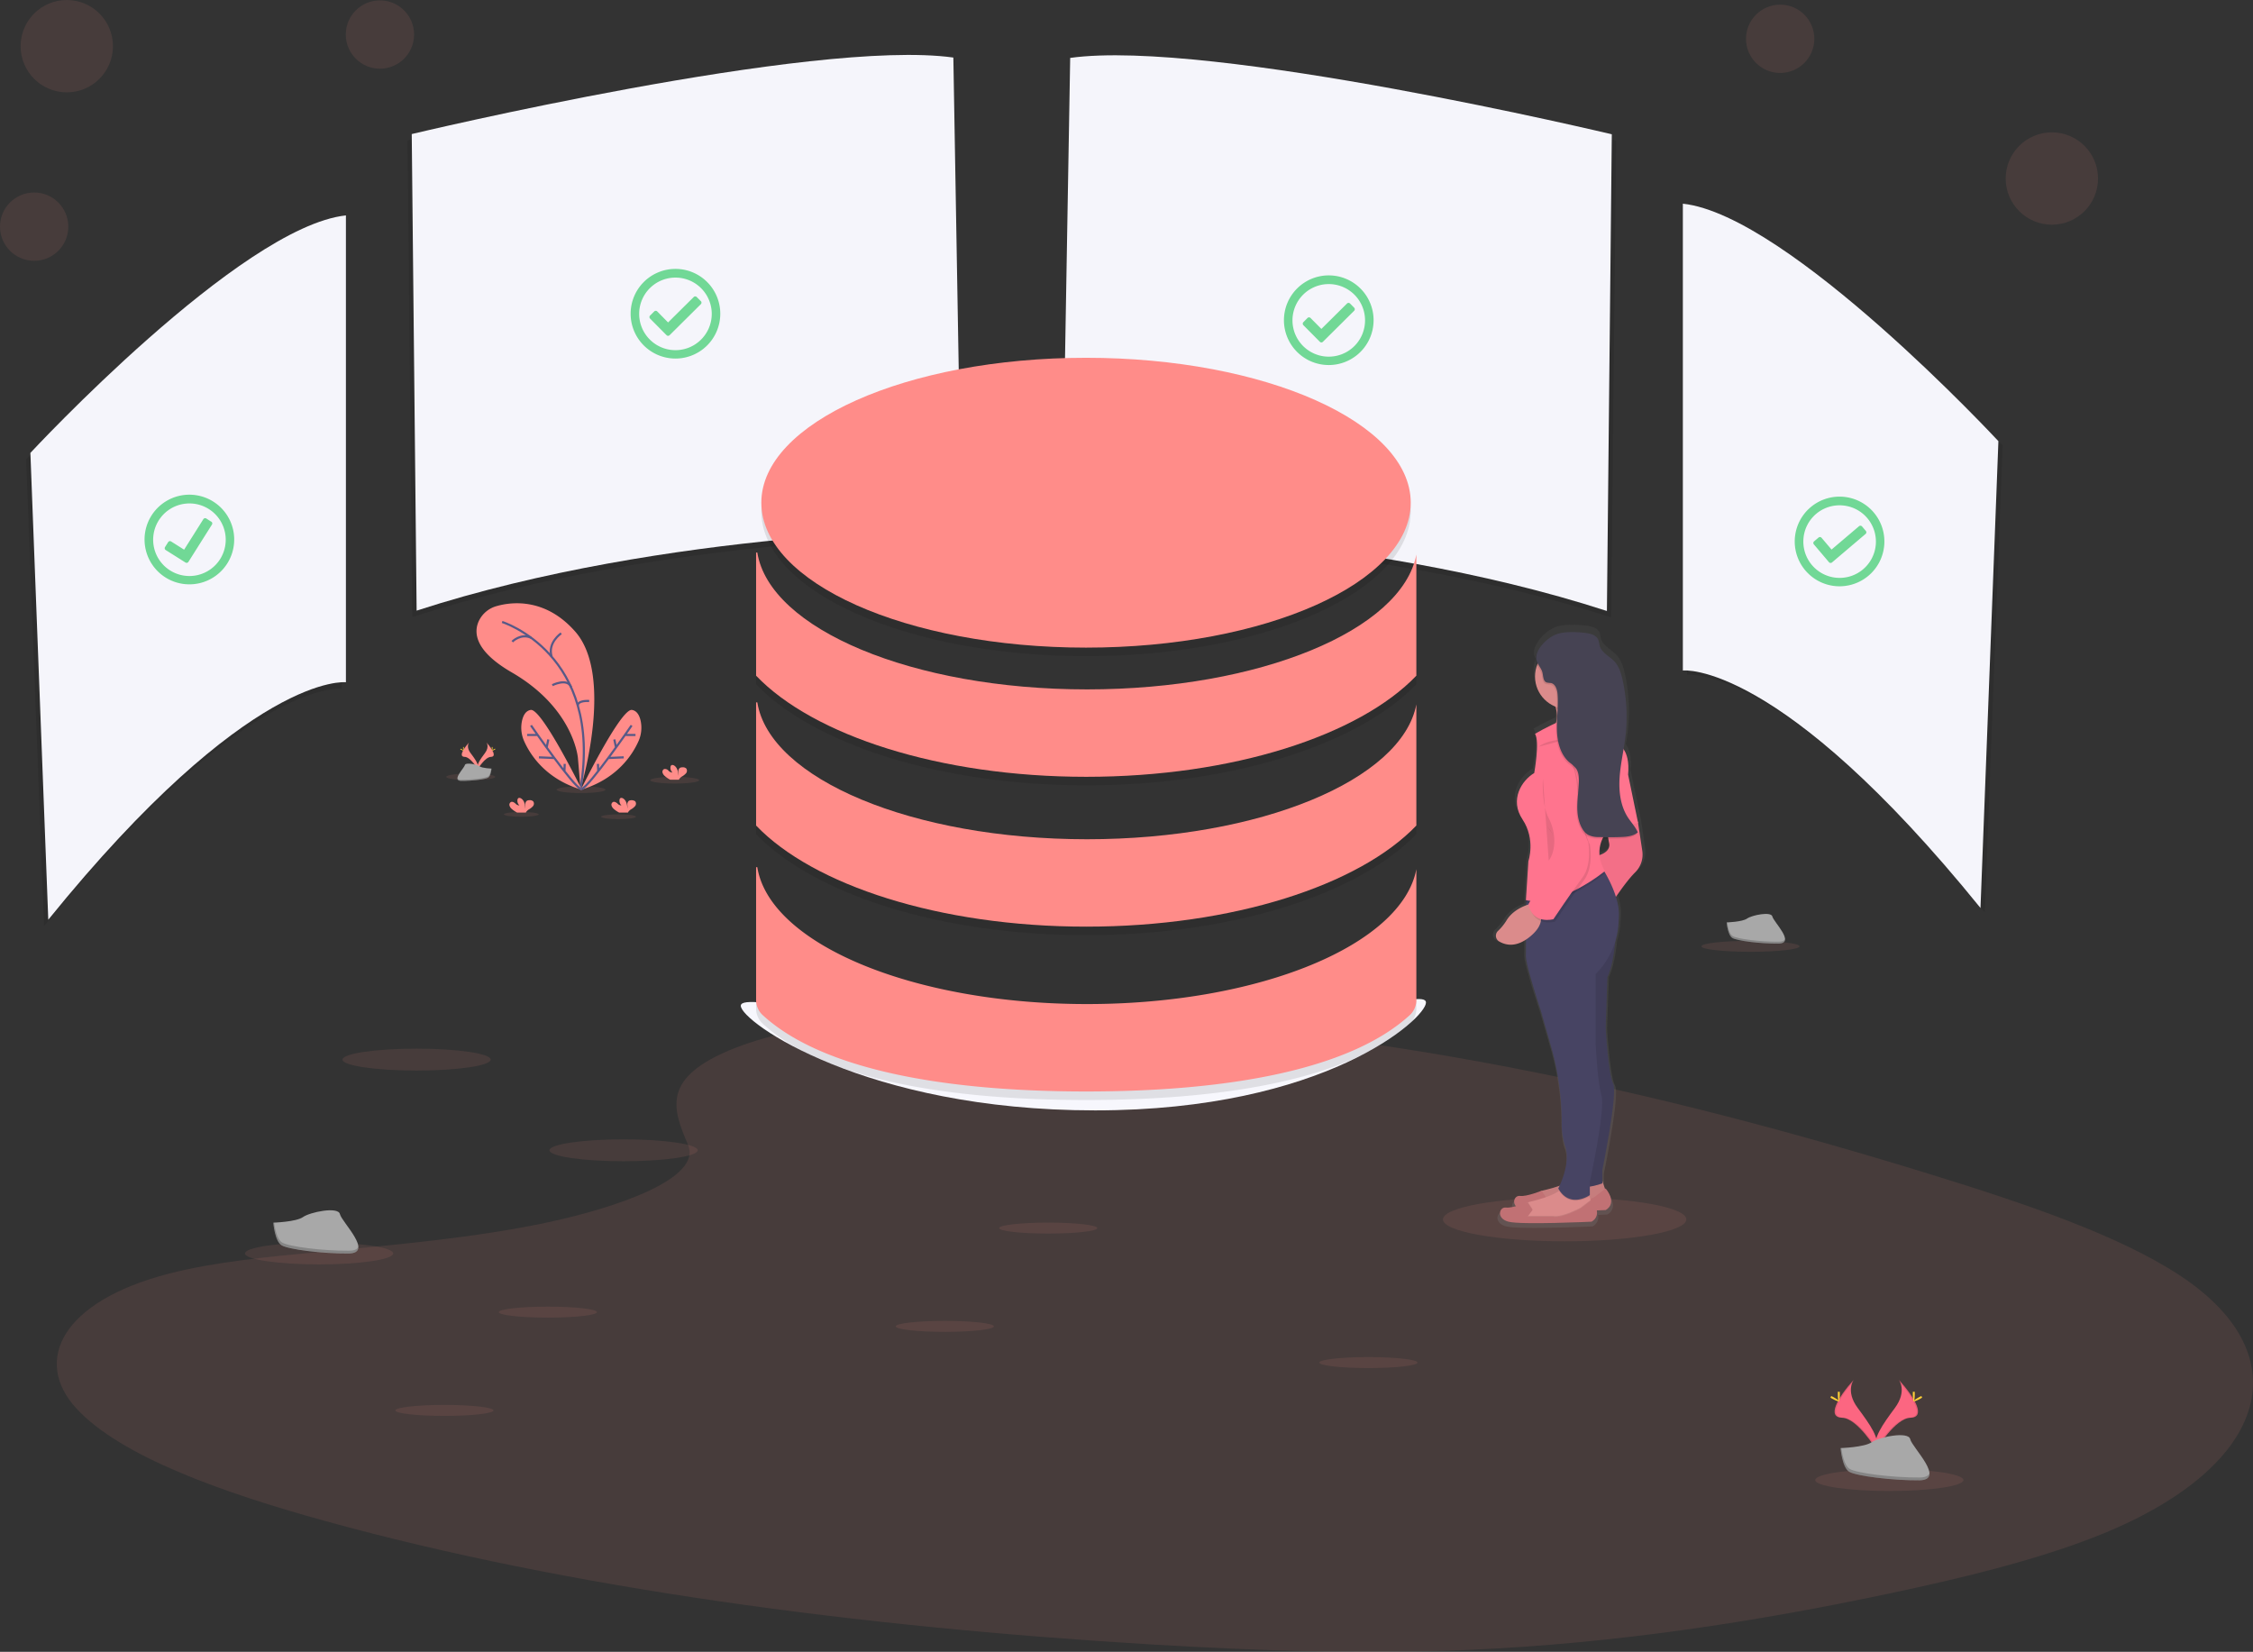<svg xmlns="http://www.w3.org/2000/svg" width="1055.52" height="773.82" data-name="Layer 1"><rect width="100%" height="100%" fill="#333333" stroke="none"/><defs><linearGradient id="a" x1="1958.6" x2="1958.6" y1="638.33" y2="355.69" gradientTransform="matrix(-1 0 0 1 2766 0)" gradientUnits="userSpaceOnUse"><stop offset="0" stop-color="gray" stop-opacity=".25"/><stop offset=".54" stop-color="gray" stop-opacity=".12"/><stop offset="1" stop-color="gray" stop-opacity=".1"/></linearGradient></defs><path fill="#ff8c89" d="M344.29 490.98c34.91-13.73 89.71-16.53 139.59-15.43 156.68 3.43 298.11 36.8 420.44 74.55 44.29 13.67 87.89 28.4 116.64 47.22 58.52 38.31 41.16 91.38-40.21 122.94-27.69 10.74-61.25 19-95.71 26.26-61.28 12.98-127.36 23.39-196.9 26.39-49.58 2.11-99.78.39-149.07-2.56-137.73-8.27-272.91-26.44-386.22-57.67-49.7-13.67-96.54-30.67-117-52.8s-7.38-50.15 43.37-63.25c21-5.41 46.08-7.86 70.65-10.15 36.16-3.38 72.9-6.72 105.53-13.59 33.71-7.1 73.62-20.83 66.95-36.54-7.19-16.86-12.93-31.66 21.94-45.37Z" opacity=".1"/><path d="m503.38 30.13-3.81 221s137.92 0 255.26 38.1l2.29-223.32S568.91 20.99 503.38 30.13Z" opacity=".1"/><path fill="#f5f5fb" d="m501.38 27.13-3.81 221s137.92 0 255.26 38.1l2.29-223.32S566.91 17.99 501.38 27.13Z"/><path d="m444.64 29.96 3.81 221s-137.92 0-255.26 38.1L190.9 65.8s188.21-44.98 253.74-35.84Z" opacity=".1"/><path fill="#f5f5fb" d="m446.64 26.96 3.81 221s-137.92 0-255.26 38.1L192.9 62.8s188.21-44.98 253.74-35.84Z"/><path d="M790.41 97.42v218.69s45-5.33 139.44 111.25l8.39-218.69s-98.3-105.91-147.83-111.25Z" opacity=".1"/><path fill="#f5f5fb" d="M788.41 95.42v218.69s45-5.33 139.44 111.25l8.39-218.69s-98.3-105.91-147.83-111.25Z"/><path d="M160.06 103.91v218.7s-45-5.33-139.44 111.25l-8.38-218.69s98.29-105.91 147.82-111.26Z" opacity=".1"/><path fill="#f5f5fb" d="M162.06 100.91v218.7s-45-5.33-139.44 111.25l-8.38-218.69s98.29-105.91 147.82-111.26Z"/><path fill="#f7f7fd" d="M668.06 469.68c0 7.45-47.31 50.5-155 50.5s-166-41.55-166-49 60.31 11 168 11 153-19.96 153-12.5Z"/><ellipse cx="316.11" cy="365.5" fill="#ff8c89" opacity=".1" rx="11.46" ry="1.57"/><ellipse cx="272.22" cy="369.95" fill="#ff8c89" opacity=".1" rx="11.46" ry="1.57"/><ellipse cx="220.54" cy="363.93" fill="#ff8c89" opacity=".1" rx="11.46" ry="1.57"/><ellipse cx="289.79" cy="382.62" fill="#ff8c89" opacity=".1" rx="8.14" ry="1.12"/><ellipse cx="244.24" cy="381.5" fill="#ff8c89" opacity=".1" rx="8.14" ry="1.12"/><path fill="#ff8c89" d="M271.98 369.6s16.06-52.67-2.52-73.76c-13.9-15.78-29.7-13.93-36.7-11.93a13.06 13.06 0 0 0-8.43 7c-2.47 5.33-2 14 15.42 24.08 29.19 16.9 31 40.09 31 40.09Z"/><path fill="none" stroke="#565987" stroke-miterlimit="10" d="M235.24 291.37s47.36 14.81 36.74 78.23"/><path fill="none" stroke="#565987" stroke-miterlimit="10" d="M262.9 296.68s-6.52 4.39-4.45 11m-18.46-7.09s4-4.06 8.83-1.82m9.94 22.21s7-3.55 8.81.9m8.46 6.51s-5.26-.42-5.35 2.09"/><path fill="#ff8c89" d="M272.63 370.02s-18.82-38.28-24-37.44c-2.45.4-3.58 2.81-4.1 5.24a15.4 15.4 0 0 0 1 9.32c2.71 6.12 9.88 17.77 27.1 22.88Z"/><path fill="none" stroke="#565987" stroke-miterlimit="10" d="M248.76 339.84s19.75 28.64 23.57 29.9m-25.36-25.43h4.61m.91 10.48 7.22.31m-2.82-8.69-.79 3.76m8.47 7.69-.14 3.42"/><path fill="#ff8c89" d="M272.07 370.02s18.81-38.28 24-37.44c2.46.4 3.59 2.81 4.1 5.24a15.47 15.47 0 0 1-1 9.32c-2.71 6.12-9.88 17.77-27.1 22.88Z"/><path fill="none" stroke="#565987" stroke-miterlimit="10" d="M295.91 339.84s-19.75 28.64-23.56 29.9m25.38-25.43h-4.61m-.91 10.48-7.23.31m2.83-8.69.79 3.76m-8.47 7.69.14 3.42"/><path fill="#ff8c89" d="M239.76 378.96a3.26 3.26 0 0 1-1.07-1.62 1.42 1.42 0 0 1 .75-1.64c.68-.27 1.42.21 2 .69a2.64 2.64 0 0 0 1.92.93 2.94 2.94 0 0 1-.91-2.74 1.26 1.26 0 0 1 .26-.56c.38-.41 1.07-.23 1.53.09 1.45 1 1.85 3 1.86 4.77a8.56 8.56 0 0 0 0-2 2 2 0 0 1 .74-1.74 2.26 2.26 0 0 1 1.12-.27 2.34 2.34 0 0 1 1.83.52 1.84 1.84 0 0 1-.07 2.25 7.15 7.15 0 0 1-1.89 1.51 4.07 4.07 0 0 0-1.35 1.29.94.94 0 0 0-.1.23h-4.1a11.9 11.9 0 0 1-2.52-1.71Zm71.7-15.42a3.24 3.24 0 0 1-1.07-1.61 1.43 1.43 0 0 1 .75-1.65 2.1 2.1 0 0 1 2 .7 2.59 2.59 0 0 0 1.92.92 2.93 2.93 0 0 1-.91-2.74 1.12 1.12 0 0 1 .26-.55c.38-.41 1.07-.24 1.53.08 1.45 1 1.85 3 1.86 4.78a8.64 8.64 0 0 0 0-2 2 2 0 0 1 .74-1.74 2.15 2.15 0 0 1 1.12-.26 2.3 2.3 0 0 1 1.83.52 1.82 1.82 0 0 1-.07 2.24 7.15 7.15 0 0 1-1.89 1.51 4.17 4.17 0 0 0-1.35 1.29.94.94 0 0 0-.1.23h-4.1a11.54 11.54 0 0 1-2.52-1.72Zm-23.9 15.42a3.26 3.26 0 0 1-1.07-1.62 1.43 1.43 0 0 1 .75-1.64c.69-.27 1.42.21 2 .69a2.65 2.65 0 0 0 1.92.93 2.93 2.93 0 0 1-.9-2.74 1.14 1.14 0 0 1 .25-.56c.38-.41 1.07-.23 1.53.09 1.45 1 1.86 3 1.87 4.77a9.17 9.17 0 0 0 0-2 2 2 0 0 1 .74-1.74 3 3 0 0 1 2.95.25 1.82 1.82 0 0 1-.07 2.25 7 7 0 0 1-1.89 1.51 4.26 4.26 0 0 0-1.35 1.29 1.6 1.6 0 0 0-.1.23h-4.09a11.71 11.71 0 0 1-2.54-1.71Zm-67.8-31.16s-1.53 2 .71 5 4.1 5.59 3.35 7.48c0 0-3.39-5.63-6.14-5.71s-.92-3.39 2.08-6.77Z"/><path d="M219.76 347.8a2.36 2.36 0 0 0-.31.63c-2.69 3.15-4.12 6.1-1.54 6.17 2.41.07 5.3 4.38 6 5.46a1.83 1.83 0 0 1-.08.25s-3.39-5.63-6.14-5.71-.93-3.42 2.07-6.8Z" opacity=".1"/><path fill="#ffd037" d="M216.94 350.35c0 .71.08 1.28.18 1.28s.17-.57.17-1.28-.09-.37-.19-.37-.16-.33-.16.37Z"/><path fill="#ffd037" d="M215.96 351.2c.62.34 1.16.54 1.21.45s-.42-.43-1-.76-.38-.1-.42 0-.41.02.21.31Z"/><path fill="#ff8c89" d="M227.9 347.8s1.54 2-.71 5-4.09 5.59-3.34 7.48c0 0 3.38-5.63 6.14-5.71s.94-3.39-2.09-6.77Z"/><path d="M227.9 347.8a2.36 2.36 0 0 1 .31.63c2.69 3.15 4.12 6.1 1.54 6.17-2.41.07-5.29 4.38-6 5.46a1.83 1.83 0 0 0 .08.25s3.38-5.63 6.14-5.71.96-3.42-2.07-6.8Z" opacity=".1"/><path fill="#ffd037" d="M230.76 350.35c0 .71-.07 1.28-.17 1.28s-.18-.57-.18-1.28.1-.37.2-.37.15-.33.15.37Z"/><path fill="#ffd037" d="M231.76 351.2c-.62.34-1.16.54-1.2.45s.41-.43 1-.76.38-.1.43 0 .36.02-.23.31Z"/><path fill="#a8a8a8" d="M230.27 360.05s-4.3-.13-5.59-1.05-6.6-2-6.92-.55-6.45 7.35-1.61 7.39 11.26-.76 12.55-1.54 1.57-4.25 1.57-4.25Z"/><path d="M216.07 365.32c4.84 0 11.26-.75 12.55-1.54 1-.6 1.37-2.75 1.5-3.74h.15s-.28 3.46-1.57 4.25-7.7 1.58-12.55 1.54c-1.39 0-1.88-.51-1.85-1.25.19.46.73.73 1.77.74Z" opacity=".2"/><ellipse cx="195.17" cy="496.39" fill="#ff8c89" opacity=".1" rx="34.72" ry="5.13"/><ellipse cx="292.15" cy="538.87" fill="#ff8c89" opacity=".1" rx="34.72" ry="5.13"/><ellipse cx="149.49" cy="587.2" fill="#ff8c89" opacity=".1" rx="34.72" ry="5.13"/><ellipse cx="885.14" cy="693.36" fill="#ff8c89" opacity=".1" rx="34.72" ry="5.13"/><ellipse cx="491.09" cy="575.32" fill="#ff8c89" opacity=".1" rx="22.99" ry="2.57"/><ellipse cx="820.09" cy="443.32" fill="#ff8c89" opacity=".1" rx="22.99" ry="2.57"/><ellipse cx="641.08" cy="638.32" fill="#ff8c89" opacity=".1" rx="22.99" ry="2.57"/><ellipse cx="442.64" cy="621.36" fill="#ff8c89" opacity=".1" rx="22.99" ry="2.57"/><ellipse cx="256.67" cy="614.69" fill="#ff8c89" opacity=".1" rx="22.99" ry="2.57"/><ellipse cx="208.21" cy="660.73" fill="#ff8c89" opacity=".1" rx="22.99" ry="2.57"/><g opacity=".1"><ellipse cx="508.8" cy="239.5" rx="152.12" ry="67.89"/><path d="M663.56 263.77c-6.73 35.4-73.23 63.19-154.29 63.19-81.77 0-148.73-28.28-154.47-64.11h-.57v57.69c26.74 27.94 85.94 47.37 154.66 47.37s127.92-19.43 154.67-47.37Z"/><path d="M663.56 333.97c-6.73 35.39-73.23 63.19-154.29 63.19-81.77 0-148.73-28.28-154.47-64.12h-.57v57.7c26.74 27.94 85.94 47.36 154.66 47.36s127.92-19.42 154.67-47.36Z"/><path d="M663.56 411.18c-6.73 35.4-73.23 63.19-154.29 63.19-81.77 0-148.73-28.27-154.47-64.11h-.57v62.22a9.59 9.59 0 0 0 3.08 7.06c28 25.71 85.39 35.78 151.58 35.78s123.55-10.07 151.59-35.78a9.59 9.59 0 0 0 3.08-7.06Z"/></g><ellipse cx="508.8" cy="235.5" fill="#ff8c89" rx="152.12" ry="67.89"/><path fill="#ff8c89" d="M663.56 259.77c-6.73 35.4-73.23 63.19-154.29 63.19-81.77 0-148.73-28.28-154.47-64.11h-.57v57.69c26.74 27.94 85.94 47.37 154.66 47.37s127.92-19.43 154.67-47.37Z"/><path fill="#ff8c89" d="M663.56 329.97c-6.73 35.39-73.23 63.19-154.29 63.19-81.77 0-148.73-28.28-154.47-64.12h-.57v57.7c26.74 27.94 85.94 47.36 154.66 47.36s127.92-19.42 154.67-47.36Z"/><path fill="#ff8c89" d="M663.56 407.18c-6.73 35.4-73.23 63.19-154.29 63.19-81.77 0-148.73-28.27-154.47-64.11h-.57v62.22a9.59 9.59 0 0 0 3.08 7.06c28 25.71 85.39 35.78 151.58 35.78s123.55-10.07 151.59-35.78a9.59 9.59 0 0 0 3.08-7.06Z"/><ellipse cx="733.03" cy="571.25" fill="#ff8c89" opacity=".1" rx="57" ry="10.26"/><path fill="url(#a)" d="M773.27 503.61c2.88 1.7 7.4 2.81 13.09-.85l-.05 8.11c.4 5.56 7.28 25.83 7.28 25.83l4.85 16.67a130.07 130.07 0 0 1 5.33 36.28c0 4.06.38 8.26 1.55 11.42 2.59 7-1 16-2.57 19.32a80.1 80.1 0 0 1-8 2.25 5.83 5.83 0 0 0-.71.22v-.05s-7.28 2.89-10.52 2.49c-2.41-.29-3.92 2.72-2 4.93a14.88 14.88 0 0 1-4.84.64c-3.24-.4-4.86 5.16 1.21 6.75s40.46 0 40.46 0a4.87 4.87 0 0 0 2.58-5.38l4.3-.18s6.07-2.78 0-10.33l-.33.24-1.29-3.82V613s7.69-37 5.26-41.33-3.72-26.67-3.72-26.67l.85-24.2c2.19-4.52 3.31-11.62 3.88-17.17a36 36 0 0 0 1.55-8.14c.1-1.31.18-2.67.23-4.09a27.27 27.27 0 0 0-1.48-9.16 92.06 92.06 0 0 1 9.17-11.5 11.82 11.82 0 0 0 3.65-10.33l-2-13.51-4.86-23c.61-6.39-.72-10.07-2.2-12.15.35-2.07.68-4.13.93-6.21a79.6 79.6 0 0 0-1.42-27c-.7-3.08-1.66-6.25-3.83-8.59-2.45-2.66-6.43-4.27-7.35-7.74a20.66 20.66 0 0 0-.56-2.62c-.89-2.27-3.69-3.1-6.15-3.4-4.38-.53-10.71-.93-14.92.79A18.09 18.09 0 0 0 792 365a6.89 6.89 0 0 0-1 4.95 6.6 6.6 0 0 0 .69 1.7 15.39 15.39 0 0 0 8.94 19.7c.1.31.19.61.26.9a15.41 15.41 0 0 1 .4 2.17c-.08 1.4-.17 2.81-.23 4.22l-.15.57a105.13 105.13 0 0 0-10.17 5.18c2.42 3.58-.41 18.68-.41 18.68-6.07 3.57-12.13 12.71-5.66 22.25s2.83 19.86 2.83 19.86l-1 15.54-.2 3.11h.07l-.07 1.18h.17v1.27c-2.84 1.05-7 3.15-9.47 7.05a24.94 24.94 0 0 1-4.23 5.19 3.12 3.12 0 0 0 .5 5.09Zm48.85-41.28a14.77 14.77 0 0 1 1.44-7.82h2.86a18.57 18.57 0 0 0 .35 1.88c.82 3.55-2.46 5.22-4.65 5.94Z" transform="translate(-72.24 -63.09)"/><path fill="#db8b8b" d="m750.68 553.24 1.56 4.67-5.06 5.06-16.74 3.94-12.07-1.17.78-4.28a5.17 5.17 0 0 1 3.83-3.78c5-1.16 14.42-3.82 16.41-7.51Z"/><path d="m750.68 553.24 1.56 4.67-5.06 5.06-16.74 3.94-12.07-1.17.78-4.28a5.17 5.17 0 0 1 3.83-3.78c5-1.16 14.42-3.82 16.41-7.51Z" opacity=".1"/><path fill="#c17174" d="m722.26 564.53 2.34-3.11-2.34-3.61s-7 2.83-10.12 2.44-4.67 5.06 1.17 6.62 38.93 0 38.93 0 5.84-2.73 0-10.13l-5.06 3.9s-8.57 4.67-12.85 3.89Z"/><path fill="#db8b8b" d="m711.76 571.15 12.07 1.17 16.74-3.9 5.06-5.06-.41-1.23-.58-1.74-.57-1.7-11.31-3.11a7 7 0 0 1-2.29 2.29c-3.67 2.51-10.25 4.32-14.12 5.22a3.82 3.82 0 0 0-.48.15 5 5 0 0 0-2 1.21 5.1 5.1 0 0 0-1.38 2.42Z"/><path d="m711.76 571.15 12.07 1.17 16.74-3.9 5.06-5.06-.41-1.23-4.65 3.57s-8.57 4.67-12.85 3.89h-12.08l2.34-3.11-2.1-3.24a5 5 0 0 0-2 1.21 5.1 5.1 0 0 0-1.38 2.42Z" opacity=".1"/><path fill="#c17174" d="m715.64 569.98 2.34-3.11-2.34-3.61s-7 2.83-10.12 2.44-4.67 5.06 1.17 6.62 38.93 0 38.93 0 5.84-2.73 0-10.12l-5.06 3.89s-8.57 4.67-12.85 3.89Z"/><path fill="#db8b8b" d="M725.37 344.18s18.69 2 16-5.84a13.91 13.91 0 0 1-.58-6.88 18.94 18.94 0 0 1 3.3-7.91l-17.52 2.72a21.86 21.86 0 0 1 2.38 5.63c2.05 8.26-3.58 12.28-3.58 12.28Z"/><path fill="#474463" d="M757.3 432.91s-.39 16.74-4.28 24.92l-.78 23.75s1.16 21.8 3.5 26.08-5.06 40.49-5.06 40.49v6.23s-12.46 4.67-16-.78l3.5-46.33-1.56-64.23Z"/><path d="M757.3 432.91s-.39 16.74-4.28 24.92l-.78 23.75s1.16 21.8 3.5 26.08-5.06 40.49-5.06 40.49v6.23s-12.46 4.67-16-.78l3.5-46.33-1.56-64.23Z" opacity=".1"/><path fill="#ff748e" d="m765.08 379.22 2.34 6.23 2 13.23a11.75 11.75 0 0 1-3.51 10.13c-4.67 4.67-10.9 14.4-10.9 14.4l-7.39-22.19s7.39-1.17 6.22-6.23-.77-14.4-.77-14.4Z"/><path d="m765.17 379.13 2.33 6.23 2 13.24a11.7 11.7 0 0 1-3.5 10.12c-4.68 4.67-10.9 14.41-10.9 14.41l-7.45-22.22s7.4-1.17 6.23-6.23-.78-14.41-.78-14.41Z" opacity=".05"/><path d="M730.48 557.91c5 7.86 12.77 3.4 14.15 2.52l-.57-1.7-11.3-3.15a7 7 0 0 1-2.28 2.33Z" opacity=".1"/><path fill="#474463" d="M714.86 448.13c.39 5.45 7 25.3 7 25.3l4.67 16.34a130.39 130.39 0 0 1 5.13 35.54 34.71 34.71 0 0 0 1.49 11.19c3.12 8.57-3.11 20.24-3.11 20.24 5.45 9.74 14.79 3.12 14.79 3.12v-6.23s7.4-33.87 5.45-40.49-2.72-24.52-2.72-24.52V456.3a36.67 36.67 0 0 0 10.68-23.24c.09-1.28.17-2.62.22-4 .31-8.78-5.7-19.08-8-22.75-.56-.89-.92-1.39-.92-1.39l-34.37 13.64h-.08v4.29Z"/><path d="M726.54 326.27a21.86 21.86 0 0 1 2.38 5.63 15.22 15.22 0 0 0 11.84-.44 18.94 18.94 0 0 1 3.3-7.91Z" opacity=".1"/><circle cx="734.33" cy="316.93" r="15.18" fill="#db8b8b"/><path d="M714.86 422.82h.17c16.32 3.36 36.82-13.65 36.82-13.65a20.31 20.31 0 0 1-1.42-2.9c-.56-.89-.92-1.39-.92-1.39l-34.37 13.64-.09 1.36Z" opacity=".1"/><path fill="#ff748e" d="M719.15 343.79s21.8-13.24 28.8-7.79l9.74 12.46s6.23 1.95 5.07 14.45l4.67 22.58-14 3.5s-8.17 7.79-1.55 19.08c0 0-20.64 17.13-37 13.62l1.17-18.29s3.5-10.13-2.72-19.47-.39-18.3 5.45-21.8c-.02-.04 2.7-14.84.37-18.34Z"/><path fill="#db8b8b" d="M717.98 423.21s-8.18 1.56-12.07 7.79a24.3 24.3 0 0 1-4.08 5.09 3.08 3.08 0 0 0 .49 4.92c3.09 1.86 8.12 3 14.49-2.23 10.95-8.95 1.17-15.57 1.17-15.57Z"/><path d="M730.05 351.19s7.78-.78 9.73 19.46 5.06 24.92 5.06 24.92 1.95 10.51-2.73 16.74-13.62 19.47-13.62 19.47-9.73 2.72-11.68-7l12.07-22.58s1.94-7.79-2.73-13.24-8.17-41.67 3.9-37.77Z" opacity=".1"/><path fill="#ff748e" d="M729.27 350.02s7.78-.78 9.73 19.47 5.06 24.91 5.06 24.91 2 10.51-2.72 16.74-13.58 19.47-13.58 19.47-9.73 2.72-11.68-7l12.07-22.58s1.95-7.79-2.73-13.24-8.22-41.66 3.85-37.77Z"/><path d="M722.84 364.62s-.77 12.07 2.73 18.69 3.5 15.18 0 19.85m-4.67-53.34s3.11-3.11 12.07-3.5 12.84-3.11 12.84-3.11" opacity=".1"/><path d="M742.55 297.31c2.37.29 5.07 1.1 5.92 3.32a22.14 22.14 0 0 1 .55 2.57c.88 3.4 4.71 5 7.07 7.58 2.08 2.3 3 5.4 3.68 8.43a79.17 79.17 0 0 1 1.37 26.45c-.76 6.45-2.32 12.81-2.75 19.29s.36 13.31 3.9 18.76c1.53 2.34 3.54 4.4 4.62 7-2.23 1.81-5.31 2.07-8.19 2.17q-5 .17-10.05 0a10.67 10.67 0 0 1-5.1-1.07 7.86 7.86 0 0 1-2.68-2.87c-1.92-3.25-2.4-7.16-2.32-10.93s.68-7.52.75-11.3a9.82 9.82 0 0 0-1.31-5.92 19.07 19.07 0 0 0-3.26-3c-4.17-3.7-5.6-9.62-5.74-15.19s.78-11.14.31-16.69c-.18-2.17-1-4.78-3.13-5.2a11.38 11.38 0 0 1-2-.26c-1.71-.66-1.54-3.07-2-4.84-.55-2-2.25-3.53-2.73-5.53-1.12-4.71 4.88-10.34 8.81-12s10.07-1.29 14.28-.77Z" opacity=".1"/><path fill="#464353" d="M742.94 296.53c2.37.29 5.07 1.1 5.92 3.33a21.54 21.54 0 0 1 .55 2.56c.88 3.4 4.71 5 7.07 7.58 2.08 2.3 3 5.4 3.68 8.43a79.17 79.17 0 0 1 1.36 26.48c-.75 6.45-2.31 12.81-2.74 19.3s.36 13.3 3.9 18.75c1.53 2.35 3.54 4.4 4.62 7-2.23 1.82-5.31 2.07-8.19 2.17q-5 .16-10.05 0a10.66 10.66 0 0 1-5.1-1.06 7.89 7.89 0 0 1-2.68-2.88c-1.92-3.25-2.4-7.16-2.32-10.93s.68-7.52.75-11.29c0-2.06-.12-4.24-1.31-5.92a18.73 18.73 0 0 0-3.26-3c-4.17-3.7-5.6-9.62-5.74-15.19s.78-11.14.31-16.69c-.18-2.17-1-4.78-3.13-5.2a11.38 11.38 0 0 1-2-.26c-1.71-.66-1.54-3.07-2-4.84-.55-2-2.25-3.52-2.73-5.53-1.12-4.71 4.88-10.34 8.81-12s10.1-1.33 14.28-.81Z"/><path fill="#a8a8a8" d="M128.04 572.77s10.72-.33 13.94-2.63 16.48-5.05 17.28-1.36 16.1 18.34 4 18.44-28.1-1.89-31.33-3.85-3.89-10.6-3.89-10.6Z"/><path d="M163.48 585.91c-12.09.1-28.1-1.88-31.32-3.84-2.45-1.5-3.43-6.86-3.76-9.34h-.36s.68 8.64 3.9 10.6 19.23 3.94 31.33 3.85c3.49 0 4.69-1.27 4.63-3.11-.49 1.15-1.82 1.84-4.42 1.84Z" opacity=".2"/><path fill="#a8a8a8" d="M808.93 432.12s7.35-.23 9.57-1.81 11.31-3.46 11.86-.93 11.06 12.59 2.75 12.66-19.29-1.3-21.5-2.64-2.68-7.28-2.68-7.28Z"/><path d="M833.26 441.16c-8.3.06-19.29-1.3-21.5-2.64-1.69-1-2.36-4.71-2.58-6.41h-.25s.47 5.93 2.68 7.28 13.2 2.7 21.5 2.64c2.4 0 3.23-.87 3.18-2.14-.33.78-1.24 1.25-3.03 1.27Z" opacity=".2"/><circle cx="31.29" cy="21.63" r="21.63" fill="#ff8c89" opacity=".1"/><circle cx="961.29" cy="83.63" r="21.63" fill="#ff8c89" opacity=".1"/><circle cx="16" cy="106.18" r="16" fill="#ff8c89" opacity=".1"/><circle cx="178" cy="16.18" r="16" fill="#ff8c89" opacity=".1"/><circle cx="834" cy="18.18" r="16" fill="#ff8c89" opacity=".1"/><path fill="#fc6681" d="M889.62 646.4s4 5.24-1.85 13.15-10.68 14.58-8.73 19.51c0 0 8.83-14.68 16-14.89s2.48-8.93-5.42-17.77Z"/><path d="M889.62 646.4a6.42 6.42 0 0 1 .81 1.65c7 8.24 10.76 15.93 4 16.12-6.28.18-13.81 11.41-15.62 14.25a5.39 5.39 0 0 0 .22.64s8.83-14.68 16-14.89 2.49-8.93-5.41-17.77Z" opacity=".1"/><path fill="#ffd037" d="M897.06 653.08c0 1.84-.21 3.34-.46 3.34s-.46-1.5-.46-3.34.26-1 .51-1 .41-.85.41 1Z"/><path fill="#ffd037" d="M899.62 655.28c-1.62.88-3 1.41-3.16 1.19s1.1-1.12 2.71-2 1-.24 1.11 0 .96-.07-.66.81Z"/><path fill="#fc6681" d="M868.46 646.4s-4 5.24 1.85 13.15 10.68 14.58 8.73 19.51c0 0-8.84-14.68-16-14.89s-2.49-8.93 5.42-17.77Z"/><path d="M868.46 646.4a6.61 6.61 0 0 0-.82 1.65c-7 8.24-10.75 15.93-4 16.12 6.28.18 13.82 11.41 15.62 14.25-.06.21-.13.43-.21.64 0 0-8.84-14.68-16-14.89s-2.5-8.93 5.41-17.77Z" opacity=".1"/><path fill="#ffd037" d="M861.01 653.08c0 1.84.21 3.34.47 3.34s.46-1.5.46-3.34-.26-1-.52-1-.41-.85-.41 1Z"/><path fill="#ffd037" d="M858.46 655.28c1.62.88 3 1.41 3.15 1.19s-1.09-1.12-2.71-2-1-.24-1.1 0-.96-.07.66.81Z"/><path fill="#a8a8a8" d="M862.29 678.38s11.2-.35 14.57-2.75 17.23-5.27 18.07-1.42 16.82 19.17 4.18 19.27-29.38-2-32.74-4-4.08-11.1-4.08-11.1Z"/><path d="M899.34 692.14c-12.65.1-29.38-2-32.75-4-2.56-1.56-3.59-7.17-3.93-9.76h-.37s.71 9 4.08 11.08 20.1 4.12 32.74 4c3.65 0 4.91-1.33 4.84-3.25-.5 1.18-1.9 1.91-4.61 1.93Z" opacity=".2"/><path fill="#3acc6c" d="M316.45 125.97a21 21 0 1 0 21 21 21 21 0 0 0-21-21Zm0 4.07a17 17 0 1 1-17 17 17 17 0 0 1 17-17m11.89 11.05-1.91-1.93a1 1 0 0 0-1.44 0l-12 11.89-5.06-5.14a1 1 0 0 0-1.44 0l-1.92 1.91a1 1 0 0 0 0 1.44l7.7 7.76a1 1 0 0 0 1.44 0l14.63-14.52a1 1 0 0 0 0-1.44Zm-244.37 91.2a21 21 0 1 0 25.22 15.76 21 21 0 0 0-25.22-15.76Zm.92 4a17 17 0 1 1-12.71 20.34 17 17 0 0 1 12.71-20.34m14.07 8.1-2.3-1.48a1 1 0 0 0-1.4.32l-9 14.28-6.09-3.85a1 1 0 0 0-1.4.32l-1.45 2.3a1 1 0 0 0 .32 1.4l9.24 5.83a1 1 0 0 0 1.41-.32l11-17.43a1 1 0 0 0-.31-1.4Zm523.56-115.38a21 21 0 1 0 21 21 21 21 0 0 0-21-21Zm0 4.07a17 17 0 1 1-17 17 17 17 0 0 1 17-17m11.89 11.05-1.91-1.93a1 1 0 0 0-1.44 0l-12 11.89-5.07-5.11a1 1 0 0 0-1.44 0l-1.91 1.93a1 1 0 0 0 0 1.44l7.7 7.76a1 1 0 0 0 1.44 0l14.63-14.52a1 1 0 0 0 0-1.44Zm229.04 88.59a21 21 0 1 0 19.31 22.59 21 21 0 0 0-19.31-22.59Zm-.32 4.05a17 17 0 1 1-18.22 15.6 16.95 16.95 0 0 1 18.22-15.6m11 11.94-1.76-2.07a1 1 0 0 0-1.43-.12l-12.87 10.93-4.66-5.49a1 1 0 0 0-1.44-.12l-2.07 1.76a1 1 0 0 0-.11 1.43l7.07 8.33a1 1 0 0 0 1.43.12l15.72-13.34a1 1 0 0 0 .12-1.43Z" opacity=".7"/></svg>